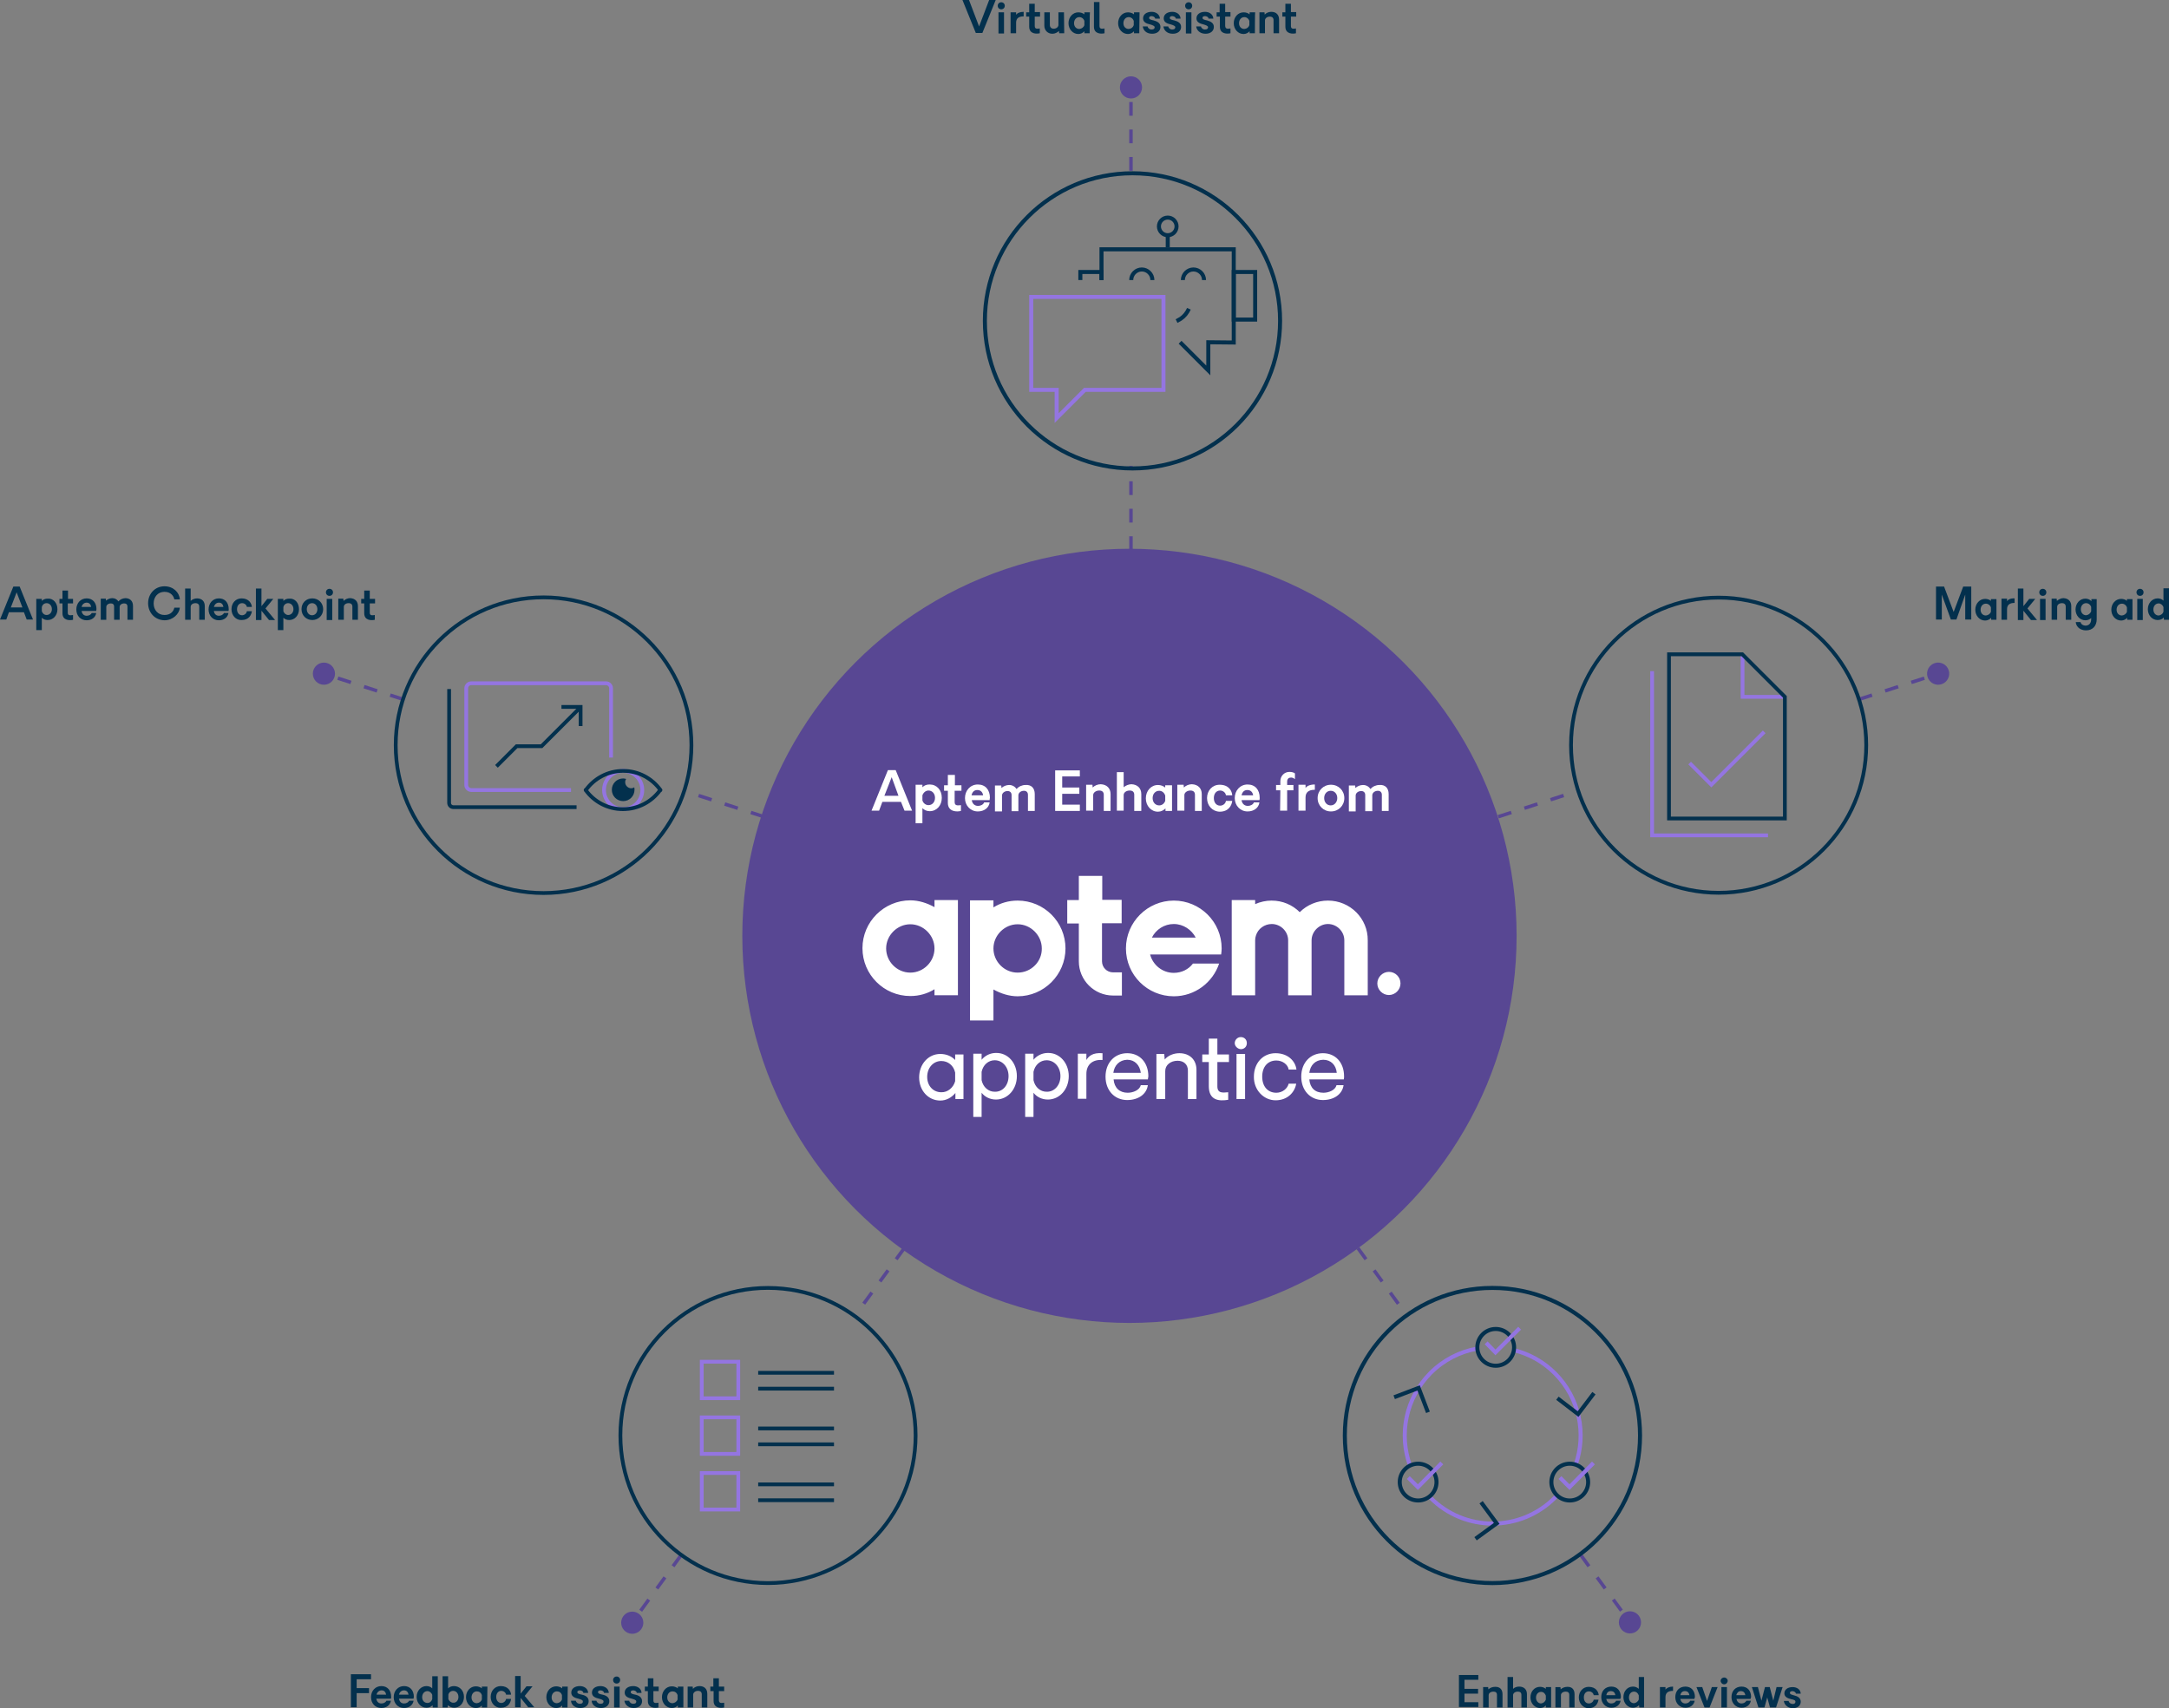 <?xml version="1.0" encoding="utf-8"?>
<!-- Generator: Adobe Illustrator 27.6.1, SVG Export Plug-In . SVG Version: 6.00 Build 0)  -->
<svg version="1.1" id="_6._UNIQUE_FEATURES_DIAGRAM"
	 xmlns="http://www.w3.org/2000/svg" xmlns:xlink="http://www.w3.org/1999/xlink" x="0px" y="0px" viewBox="0 0 861.1 678.2"
	 style="enable-background:new 0 0 861.1 678.2;" xml:space="preserve">
<rect x="0" y="0" width="861.1" height="678.2" fill="#808080" stroke="none"/>
<style type="text/css">
	.st0{fill:#03304D;}
	.st1{fill:#584793;}
	.st2{fill:#FFFFFF;}
	.st3{fill:none;stroke:#584793;stroke-width:1.38;stroke-miterlimit:10;stroke-dasharray:5.46,5.46;}
	.st4{fill:none;stroke:#03304D;stroke-width:1.6;stroke-miterlimit:10;}
	.st5{fill:none;stroke:#9475E1;stroke-width:1.6;stroke-miterlimit:10;}
	.st6{fill:none;stroke:#03304D;stroke-width:1.5;stroke-miterlimit:10;}
	.st7{fill:none;stroke:#9475E1;stroke-width:1.5;stroke-miterlimit:10;}
	.st8{fill:none;stroke:#9475E1;stroke-width:1.5;stroke-linecap:round;stroke-miterlimit:10;}
	.st9{fill:none;stroke:#03304D;stroke-width:1.5;stroke-linecap:round;stroke-miterlimit:10;}
</style>
<g>
	<path class="st0" d="M390,13.1h-2.6L382.1,0h2.6l4,10.5l4-10.5h2.6L390,13.1z"/>
	<path class="st0" d="M396.1,2.3c0-0.8,0.6-1.4,1.4-1.4s1.4,0.6,1.4,1.4s-0.6,1.4-1.4,1.4S396.1,3.1,396.1,2.3z M398.6,4.9v8.4h-2.2
		V4.9L398.6,4.9L398.6,4.9z"/>
	<path class="st0" d="M406.4,4.7l0,1.8c-2,0-3,0.8-3,2.5v4.2h-2.2V4.9h2.2v1C403.8,5.2,404.9,4.7,406.4,4.7L406.4,4.7L406.4,4.7z"/>
	<path class="st0" d="M412.8,11.3v1.9c-1.2,0.3-4.2,0.4-4.2-2.6V6.6h-1.2V4.9h1.2V1.5h2.2v3.3h2.1v1.8h-2.1v3.7
		C410.8,11.7,411.9,11.4,412.8,11.3z"/>
	<path class="st0" d="M422.5,13.2h-2l-0.1-0.9c-0.6,0.6-1.6,1.1-2.6,1.1c-1.9,0-3.2-1.4-3.2-3.2V4.9h2.2v5c0,0.9,0.6,1.5,1.5,1.5
		c1.1,0,1.9-0.7,1.9-1.5v-5h2.2L422.5,13.2L422.5,13.2z"/>
	<path class="st0" d="M432.6,13.2h-2.1v-0.8c-0.6,0.7-1.5,1.1-2.4,1.1c-2.2,0-3.9-1.9-3.9-4.3s1.7-4.3,3.9-4.3
		c0.9,0,1.8,0.3,2.4,0.8V4.9h2.2C432.6,4.9,432.6,13.2,432.6,13.2z M430.5,10V8.3c-0.3-0.9-1.1-1.5-2-1.5c-1.2,0-2.1,1-2.1,2.4
		s0.9,2.3,2.1,2.3C429.4,11.4,430.2,10.9,430.5,10z"/>
	<path class="st0" d="M438.5,11.3v1.9c-1.2,0.3-4.2,0.4-4.2-2.6V0.8h2.2v9.5C436.5,11.7,437.6,11.4,438.5,11.3z"/>
	<path class="st0" d="M452.3,13.2h-2.1v-0.8c-0.6,0.7-1.5,1.1-2.4,1.1c-2.2,0-3.9-1.9-3.9-4.3s1.7-4.3,3.9-4.3
		c0.9,0,1.8,0.3,2.4,0.8V4.9h2.2L452.3,13.2C452.3,13.2,452.3,13.2,452.3,13.2z M450.1,10V8.3c-0.3-0.9-1.1-1.5-2-1.5
		c-1.2,0-2.1,1-2.1,2.4s0.9,2.3,2.1,2.3C449.1,11.4,449.8,10.9,450.1,10z"/>
	<path class="st0" d="M453.7,10.5h1.9c0.1,0.7,0.9,1.3,1.7,1.2c0.8,0,1.1-0.4,1.1-0.9s-0.8-0.8-1.8-1.1c-1.3-0.3-2.8-0.8-2.8-2.4
		s1.4-2.6,3.4-2.6c1.6,0,3.2,0.9,3.3,2.7h-1.9c-0.1-0.7-0.7-0.9-1.3-1c-0.7,0-1.1,0.2-1.1,0.7c0,0.6,0.8,0.8,1.8,1
		c1.4,0.4,2.7,1,2.7,2.6s-1.3,2.7-3.3,2.7C454.9,13.4,453.8,11.8,453.7,10.5C453.7,10.5,453.7,10.5,453.7,10.5z"/>
	<path class="st0" d="M461.9,10.5h1.9c0.1,0.7,0.9,1.3,1.7,1.2c0.8,0,1.1-0.4,1.1-0.9s-0.8-0.8-1.8-1.1c-1.3-0.3-2.8-0.8-2.8-2.4
		s1.4-2.6,3.4-2.6c1.6,0,3.2,0.9,3.3,2.7h-1.9c-0.1-0.7-0.7-0.9-1.3-1c-0.7,0-1.1,0.2-1.1,0.7c0,0.6,0.8,0.8,1.8,1
		c1.4,0.4,2.7,1,2.7,2.6s-1.3,2.7-3.3,2.7C463.1,13.4,462,11.8,461.9,10.5C461.9,10.5,461.9,10.5,461.9,10.5z"/>
	<path class="st0" d="M470.5,2.3c0-0.8,0.6-1.4,1.4-1.4s1.4,0.6,1.4,1.4s-0.6,1.4-1.4,1.4S470.5,3.1,470.5,2.3z M473,4.9v8.4h-2.2
		V4.9L473,4.9L473,4.9z"/>
	<path class="st0" d="M474.9,10.5h1.9c0.1,0.7,0.9,1.3,1.7,1.2c0.8,0,1.1-0.4,1.1-0.9s-0.8-0.8-1.8-1.1c-1.3-0.3-2.8-0.8-2.8-2.4
		s1.4-2.6,3.4-2.6c1.6,0,3.2,0.9,3.3,2.7h-1.9c-0.1-0.7-0.7-0.9-1.3-1c-0.7,0-1.1,0.2-1.1,0.7c0,0.6,0.8,0.8,1.8,1
		c1.4,0.4,2.7,1,2.7,2.6s-1.3,2.7-3.3,2.7C476.2,13.4,475,11.8,474.9,10.5C474.9,10.5,474.9,10.5,474.9,10.5z"/>
	<path class="st0" d="M488.5,11.3v1.9c-1.2,0.3-4.2,0.4-4.2-2.6V6.6H483V4.9h1.2V1.5h2.2v3.3h2.1v1.8h-2.1v3.7
		C486.5,11.7,487.5,11.4,488.5,11.3z"/>
	<path class="st0" d="M498.2,13.2h-2.1v-0.8c-0.6,0.7-1.5,1.1-2.4,1.1c-2.2,0-3.9-1.9-3.9-4.3s1.7-4.3,3.9-4.3c1,0,1.8,0.3,2.4,0.8
		V4.9h2.2C498.2,4.9,498.2,13.2,498.2,13.2z M496,10V8.3c-0.3-0.9-1.1-1.5-2-1.5c-1.2,0-2.1,1-2.1,2.4s0.9,2.3,2.1,2.3
		C495,11.4,495.7,10.9,496,10z"/>
	<path class="st0" d="M507.8,7.8v5.4h-2.2V8c0-0.9-0.5-1.4-1.5-1.4c-1.1,0-1.9,0.7-1.9,1.5v5.1h-2.2V4.9h2l0.1,0.9
		c0.6-0.7,1.6-1.1,2.6-1.1C506.6,4.7,507.8,5.8,507.8,7.8C507.8,7.8,507.8,7.8,507.8,7.8z"/>
	<path class="st0" d="M514.5,11.3v1.9c-1.2,0.3-4.2,0.4-4.2-2.6V6.6h-1.2V4.9h1.2V1.5h2.2v3.3h2.1v1.8h-2.1v3.7
		C512.5,11.7,513.6,11.4,514.5,11.3z"/>
</g>
<circle class="st1" cx="448.4" cy="371.6" r="153.7"/>
<path class="st2" d="M404,357.6c-3.6,0-6.9,1-9.6,2.7v-2.8h-9.3v47.7h9.3v-12.3c2.9,1.6,6.2,2.7,9.6,2.7c10.4,0,19-8.5,19-19
	S414.5,357.6,404,357.6L404,357.6L404,357.6z M404,386.2c-5.3,0-9.6-4.4-9.6-9.6s4.4-9.6,9.6-9.6s9.6,4.4,9.6,9.6
	C413.7,381.8,409.4,386.2,404,386.2z M543,373.4v21.8h-9.3v-21.8c0-3.6-3-6.5-6.5-6.5s-6.5,3-6.5,6.5v21.8h-9.3v-21.8
	c0-3.6-3-6.5-6.5-6.5c-2.9,0-5.5,1.9-6.3,4.6c-0.2,0.6-0.3,1.2-0.3,1.9v21.8h-9.3v-37.8h9.3v1.6c2-0.9,4.3-1.4,6.5-1.4
	c4.4,0,8.3,1.7,11.2,4.6c2.9-2.9,6.9-4.6,11.2-4.6C536,357.6,543.1,364.7,543,373.4L543,373.4L543,373.4z M371,360.2
	c-2.9-1.6-6.2-2.7-9.6-2.7c-10.4,0-19,8.5-19,19s8.5,19,19,19c3.6,0,6.9-1,9.6-2.7v2.4h9.3v-37.8H371V360.2L371,360.2L371,360.2z
	 M361.4,386.2c-5.3,0-9.6-4.4-9.6-9.6s4.4-9.6,9.6-9.6s9.6,4.4,9.6,9.6S366.7,386.2,361.4,386.2z M437.5,357.3h7.8v9.3h-7.8v15.1
	c0,2.4,1.9,4.4,4.4,4.4h3.5v9.2h-3.5c-7.5,0-13.6-6.1-13.6-13.6v-15h-4.6v-9.3h4.6v-9.6h9.3V357.3L437.5,357.3L437.5,357.3z
	 M466,357.6c-10.4,0-19,8.5-19,19s8.5,19,19,19c8.4,0,15.5-5.5,18-13h-10.4c-1.7,2.3-4.5,3.7-7.6,3.7c-4.5,0-8.3-3.1-9.4-7.3h28.2
	c0.1-0.8,0.2-1.6,0.2-2.4C485,366,476.4,357.6,466,357.6L466,357.6z M457.3,372.3c1.6-3.2,4.9-5.4,8.7-5.4s7.1,2.3,8.7,5.4H457.3
	L457.3,372.3z M556,390.5c0,2.5-2.1,4.6-4.6,4.6s-4.6-2.1-4.6-4.6s2.1-4.6,4.6-4.6S556,387.9,556,390.5z M382.5,436.4h-3.2v-2.4
	c-1.5,1.8-3.6,3-6,3c-4.8,0-8.4-4-8.4-9.2s3.6-9.3,8.4-9.3c2.4,0,4.5,0.9,5.9,2.4v-2.2h3.3L382.5,436.4L382.5,436.4L382.5,436.4z
	 M379.2,429.3v-3.4c-0.6-2.8-2.8-4.6-5.5-4.6c-3.2,0-5.6,2.7-5.6,6.3s2.4,6.1,5.6,6.1C376.2,433.8,378.5,431.9,379.2,429.3z
	 M403.7,427.3c0,5.2-3.6,9.3-8.3,9.3c-2.3,0-4.4-1-5.7-2.7v9.6h-3.3v-25.1h3.3v2.4c1.4-1.7,3.5-2.7,5.7-2.7
	C400.2,418,403.7,422.1,403.7,427.3L403.7,427.3L403.7,427.3z M400.4,427.3c0-3.6-2.4-6.3-5.5-6.3c-2.5,0-4.6,1.8-5.2,4.6v3.3
	c0.6,2.8,2.7,4.6,5.2,4.6C398.1,433.6,400.4,430.9,400.4,427.3L400.4,427.3L400.4,427.3z M424.3,427.3c0,5.2-3.6,9.3-8.3,9.3
	c-2.3,0-4.4-1-5.7-2.7v9.6H407v-25.1h3.3v2.4c1.4-1.7,3.5-2.7,5.7-2.7C420.7,418,424.3,422.1,424.3,427.3L424.3,427.3L424.3,427.3z
	 M421,427.3c0-3.6-2.4-6.3-5.5-6.3c-2.5,0-4.6,1.8-5.2,4.6v3.3c0.6,2.8,2.7,4.6,5.2,4.6C418.6,433.6,421,430.9,421,427.3L421,427.3
	L421,427.3z M437.7,418.2v2.7c-3.9-0.3-6.4,1.8-6.4,5.5v9.9h-3.4v-17.9h3.4v2.5C432.2,419.4,433.7,417.9,437.7,418.2z M455.7,428.6
	h-13.6c0.3,3.4,2.4,5.3,5.6,5.3c2.1,0,4.7-1,5.2-3h2.8c-0.5,3.6-3.8,5.9-8.2,5.9c-5,0-8.6-3.8-8.6-9.3s3.6-9.3,8.6-9.3
	s8.4,3.7,8.4,9.2C455.8,427.8,455.8,428.2,455.7,428.6L455.7,428.6L455.7,428.6z M442,426h10.9c-0.4-3.1-2.4-5.2-5.4-5.2
	C444.4,420.9,442.4,423,442,426L442,426L442,426z M475,424.8v11.6h-3.4v-11.3c0-2.4-1.6-3.9-4.1-3.9c-2.8,0-4.9,1.7-4.9,4.1v11.1
	h-3.5v-17.9h3.1l0.2,2.2c1.3-1.6,3.6-2.5,5.8-2.5C472.3,418.2,475,420.8,475,424.8z M487.6,433.7v3c-3.6,0.6-7.7,0.3-7.7-5.4v-9.6
	h-2.6v-3h2.6v-6.3h3.4v6.3h4.6v3h-4.6v9.4C483.2,434.2,485.3,433.9,487.6,433.7L487.6,433.7L487.6,433.7z M490.2,414.2
	c0-1.2,1-2.4,2.4-2.4s2.4,1,2.4,2.4s-1,2.4-2.4,2.4C491.3,416.5,490.2,415.4,490.2,414.2z M494.3,418.5v17.9h-3.4v-17.9H494.3z
	 M497.8,427.5c0-5.4,3.6-9.3,8.6-9.3s7.9,3.2,8.3,6.5h-3.1c-0.3-2-2.4-3.6-4.9-3.6c-3.4,0-5.6,2.5-5.6,6.4s2.2,6.4,5.6,6.4
	c2.4,0,4.4-1.6,4.9-3.6h3c-0.6,3.5-3.5,6.6-8.2,6.6S497.7,432.8,497.8,427.5L497.8,427.5L497.8,427.5z M533.5,428.6h-13.7
	c0.3,3.4,2.3,5.3,5.6,5.3c2.1,0,4.7-1,5.2-3h2.8c-0.5,3.6-3.8,5.9-8.2,5.9c-5,0-8.6-3.8-8.6-9.3s3.6-9.3,8.6-9.3s8.4,3.7,8.4,9.2
	C533.6,427.8,533.6,428.2,533.5,428.6L533.5,428.6L533.5,428.6z M519.8,426h10.9c-0.3-3.1-2.3-5.2-5.4-5.2
	C522.1,420.9,520.2,423,519.8,426z"/>
<line class="st3" x1="449" y1="67.8" x2="449" y2="34.7"/>
<line class="st3" x1="449" y1="218.4" x2="449" y2="185"/>
<circle class="st1" cx="449" cy="34.7" r="4.4"/>
<line class="st3" x1="160.1" y1="277.7" x2="128.6" y2="267.5"/>
<line class="st3" x1="303.3" y1="324.3" x2="271.5" y2="314"/>
<circle class="st1" cx="128.6" cy="267.5" r="4.4"/>
<line class="st3" x1="738" y1="277.7" x2="769.5" y2="267.5"/>
<line class="st3" x1="594.8" y1="324.3" x2="626.5" y2="314"/>
<ellipse transform="matrix(0.951 -0.309 0.309 0.951 -45.003 250.875)" class="st1" cx="769.5" cy="267.5" rx="4.4" ry="4.4"/>
<line class="st3" x1="270.4" y1="617.5" x2="251" y2="644.2"/>
<line class="st3" x1="359" y1="495.6" x2="339.3" y2="522.6"/>
<ellipse transform="matrix(0.588 -0.809 0.809 0.588 -417.739 468.605)" class="st1" cx="251" cy="644.2" rx="4.4" ry="4.4"/>
<line class="st3" x1="627.6" y1="617.5" x2="647.1" y2="644.2"/>
<line class="st3" x1="539.1" y1="495.6" x2="558.7" y2="522.6"/>
<circle class="st1" cx="647.1" cy="644.2" r="4.4"/>
<g>
	<path class="st0" d="M141.6,670.3h4.9v2h-4.9v5.6h-2.3v-13.1h8v2h-5.7L141.6,670.3L141.6,670.3L141.6,670.3z"/>
	<path class="st0" d="M155.2,674.5h-5.8c0.2,1.2,0.9,1.9,2,1.9c0.9,0,1.7-0.4,2-1.1h1.8c-0.3,1.8-1.8,2.9-3.8,2.9
		c-2.4,0-4.1-1.8-4.1-4.3s1.7-4.4,4.1-4.4s3.9,1.7,3.9,4.3C155.3,674,155.3,674.3,155.2,674.5L155.2,674.5L155.2,674.5z
		 M149.5,672.9h3.8c-0.2-1.1-0.8-1.7-1.8-1.7S149.7,671.9,149.5,672.9z"/>
	<path class="st0" d="M164.2,674.5h-5.8c0.2,1.2,0.9,1.9,2,1.9c0.9,0,1.7-0.4,2-1.1h1.8c-0.3,1.8-1.8,2.9-3.8,2.9
		c-2.4,0-4.1-1.8-4.1-4.3s1.7-4.4,4.1-4.4s3.9,1.7,3.9,4.3C164.2,674,164.2,674.3,164.2,674.5L164.2,674.5L164.2,674.5z
		 M158.4,672.9h3.8c-0.2-1.1-0.8-1.7-1.8-1.7S158.6,671.9,158.4,672.9z"/>
	<path class="st0" d="M173.8,678l-2,0l-0.1-0.9c-0.6,0.7-1.5,1-2.4,1c-2.2,0-3.9-1.9-3.9-4.3s1.7-4.3,3.9-4.3c0.9,0,1.7,0.3,2.3,0.9
		v-4.8h2.2L173.8,678L173.8,678L173.8,678z M171.6,674.7V673c-0.3-0.9-1.1-1.5-1.9-1.5c-1.2,0-2.1,1-2.1,2.4s0.9,2.3,2.1,2.3
		C170.6,676.2,171.3,675.6,171.6,674.7L171.6,674.7L171.6,674.7z"/>
	<path class="st0" d="M184.2,673.8c0,2.5-1.7,4.3-3.9,4.3c-1,0-1.8-0.4-2.5-1l-0.1,0.9l-2,0v-12.4h2.2v4.8c0.6-0.6,1.4-0.9,2.3-0.9
		C182.5,669.5,184.2,671.3,184.2,673.8z M182,673.8c0-1.4-0.9-2.4-2.1-2.4c-0.9,0-1.7,0.6-1.9,1.5v1.7c0.3,0.9,1.1,1.5,1.9,1.5
		C181.1,676.2,182,675.2,182,673.8L182,673.8L182,673.8z"/>
	<path class="st0" d="M193.4,678h-2.1v-0.8c-0.6,0.7-1.5,1-2.4,1c-2.2,0-3.9-1.9-3.9-4.3s1.7-4.3,3.9-4.3c0.9,0,1.8,0.3,2.4,0.8
		v-0.7h2.2L193.4,678L193.4,678L193.4,678z M191.3,674.8v-1.7c-0.3-1-1.1-1.5-2-1.5c-1.2,0-2.1,1-2.1,2.4s0.9,2.3,2.1,2.3
		C190.2,676.2,191,675.7,191.3,674.8z"/>
	<path class="st0" d="M194.8,673.8c0-2.5,1.7-4.3,4-4.3c3,0,4,2.1,4.1,3.4h-2c-0.1-0.8-0.9-1.5-1.9-1.5c-1.2,0-2,1-2,2.4
		s0.8,2.4,2,2.4c0.9,0,1.8-0.7,1.9-1.6h2c-0.2,1.5-1.1,3.5-4.1,3.5C196.6,678.2,194.8,676.3,194.8,673.8L194.8,673.8L194.8,673.8z"
		/>
	<path class="st0" d="M204.5,665.5h2.2v7l2.3-2.9h2.4l-3.1,3.8l3.8,4.5h-2.4l-3-3.7v3.7h-2.2L204.5,665.5L204.5,665.5L204.5,665.5z"
		/>
	<path class="st0" d="M225.3,678h-2.1v-0.8c-0.6,0.7-1.5,1-2.4,1c-2.2,0-3.9-1.9-3.9-4.3s1.7-4.3,3.9-4.3c0.9,0,1.8,0.3,2.4,0.8
		v-0.7h2.2L225.3,678L225.3,678L225.3,678z M223.1,674.8v-1.7c-0.3-1-1.1-1.5-2-1.5c-1.2,0-2.1,1-2.1,2.4s0.9,2.3,2.1,2.3
		C222,676.2,222.8,675.7,223.1,674.8z"/>
	<path class="st0" d="M226.7,675.3h1.9c0.1,0.7,0.9,1.3,1.7,1.2c0.8,0,1.1-0.3,1.1-0.9s-0.8-0.8-1.8-1.1c-1.3-0.3-2.8-0.8-2.8-2.4
		s1.4-2.6,3.4-2.6c1.6,0,3.2,0.9,3.3,2.7h-1.9c-0.1-0.7-0.7-0.9-1.3-1c-0.7,0-1.1,0.2-1.1,0.7c0,0.6,0.8,0.8,1.8,1
		c1.4,0.3,2.7,1,2.7,2.6s-1.3,2.7-3.3,2.7C227.9,678.2,226.7,676.6,226.7,675.3L226.7,675.3L226.7,675.3z"/>
	<path class="st0" d="M234.9,675.3h1.9c0.1,0.7,0.9,1.3,1.7,1.2c0.8,0,1.1-0.3,1.1-0.9s-0.8-0.8-1.8-1.1c-1.3-0.3-2.8-0.8-2.8-2.4
		s1.4-2.6,3.4-2.6c1.6,0,3.2,0.9,3.3,2.7h-1.9c-0.1-0.7-0.7-0.9-1.3-1c-0.7,0-1.1,0.2-1.1,0.7c0,0.6,0.8,0.8,1.8,1
		c1.4,0.3,2.7,1,2.7,2.6s-1.3,2.7-3.3,2.7C236.1,678.2,234.9,676.6,234.9,675.3L234.9,675.3L234.9,675.3z"/>
	<path class="st0" d="M243.4,667.1c0-0.8,0.6-1.4,1.4-1.4s1.4,0.6,1.4,1.4s-0.6,1.4-1.4,1.4S243.4,667.9,243.4,667.1z M246,669.7
		v8.3h-2.2v-8.3H246z"/>
	<path class="st0" d="M247.9,675.3h1.9c0.1,0.7,0.9,1.3,1.7,1.2c0.8,0,1.1-0.3,1.1-0.9s-0.8-0.8-1.8-1.1c-1.3-0.3-2.8-0.8-2.8-2.4
		s1.4-2.6,3.4-2.6c1.6,0,3.2,0.9,3.3,2.7h-1.9c-0.1-0.7-0.7-0.9-1.3-1c-0.7,0-1.1,0.2-1.1,0.7c0,0.6,0.8,0.8,1.8,1
		c1.4,0.3,2.7,1,2.7,2.6s-1.3,2.7-3.3,2.7C249.2,678.2,248,676.6,247.9,675.3L247.9,675.3L247.9,675.3z"/>
	<path class="st0" d="M261.4,676.1v1.9c-1.2,0.3-4.2,0.4-4.2-2.6v-3.9H256v-1.8h1.2v-3.3h2.2v3.3h2.1v1.8h-2.1v3.7
		C259.4,676.5,260.5,676.2,261.4,676.1L261.4,676.1L261.4,676.1z"/>
	<path class="st0" d="M271.2,678h-2.1v-0.8c-0.6,0.7-1.5,1-2.4,1c-2.2,0-3.9-1.9-3.9-4.3s1.7-4.3,3.9-4.3c0.9,0,1.8,0.3,2.4,0.8
		v-0.7h2.2V678L271.2,678L271.2,678z M269,674.8v-1.7c-0.3-1-1.1-1.5-2-1.5c-1.2,0-2.1,1-2.1,2.4s0.9,2.3,2.1,2.3
		C267.9,676.2,268.7,675.7,269,674.8z"/>
	<path class="st0" d="M280.8,672.6v5.4h-2.2v-5.2c0-0.9-0.5-1.4-1.5-1.4c-1.1,0-1.9,0.7-1.9,1.5v5.1h-2.2v-8.3h2l0.1,0.9
		c0.6-0.7,1.6-1.1,2.6-1.1C279.6,669.5,280.8,670.6,280.8,672.6L280.8,672.6L280.8,672.6z"/>
	<path class="st0" d="M287.5,676.1v1.9c-1.2,0.3-4.2,0.4-4.2-2.6v-3.9H282v-1.8h1.2v-3.3h2.2v3.3h2.1v1.8h-2.1v3.7
		C285.5,676.5,286.6,676.2,287.5,676.1L287.5,676.1L287.5,676.1z"/>
</g>
<g>
	<path class="st0" d="M3.5,243.2L2.5,246H0l5.3-13.1h2.5l5.3,13.1h-2.5l-1.1-2.9H3.5z M6.6,235.2l-2.3,6h4.6L6.6,235.2z"/>
	<path class="st0" d="M22.8,241.9c0,2.5-1.7,4.3-3.9,4.3c-0.9,0-1.7-0.3-2.3-0.9v4.9l-2.2,0v-12.4h2.2v0.8c0.6-0.6,1.4-0.9,2.3-0.9
		C21.1,237.5,22.8,239.4,22.8,241.9L22.8,241.9L22.8,241.9z M20.6,241.9c0-1.4-0.9-2.4-2.1-2.4c-0.9,0-1.7,0.6-1.9,1.6v1.6
		c0.3,0.9,1,1.5,1.9,1.5C19.7,244.2,20.6,243.2,20.6,241.9L20.6,241.9L20.6,241.9z"/>
	<path class="st0" d="M29,244.2v1.9c-1.2,0.3-4.2,0.4-4.2-2.6v-3.9h-1.2v-1.8h1.2v-3.3h2.2v3.3H29v1.8h-2.1v3.7
		C26.9,244.6,28,244.3,29,244.2L29,244.2L29,244.2z"/>
	<path class="st0" d="M38.2,242.6h-5.8c0.2,1.2,0.9,1.9,2,1.9c0.9,0,1.7-0.4,2-1.1h1.8c-0.3,1.8-1.8,2.9-3.8,2.9
		c-2.4,0-4.1-1.8-4.1-4.3s1.7-4.4,4.1-4.4s3.9,1.7,3.9,4.3C38.2,242.2,38.2,242.4,38.2,242.6L38.2,242.6L38.2,242.6z M32.4,241h3.8
		c-0.2-1.1-0.8-1.7-1.8-1.7S32.6,240,32.4,241z"/>
	<path class="st0" d="M52.8,240.6v5.5h-2.2v-5.2c0-0.9-0.5-1.3-1.3-1.3c-1,0-1.8,0.6-1.8,1.4v5.1h-2.2v-5.2c0-0.9-0.5-1.3-1.3-1.3
		c-1,0-1.8,0.6-1.8,1.4v5.1h-2.2v-8.4h2l0.1,0.8c0.6-0.6,1.6-1,2.5-1c1,0,1.9,0.5,2.4,1.3c0.7-0.8,1.8-1.3,2.9-1.3
		C51.7,237.6,52.8,238.7,52.8,240.6L52.8,240.6L52.8,240.6z"/>
	<path class="st0" d="M58.8,239.5c0-3.7,2.7-6.7,6.5-6.7c3.5,0,5.9,2.4,6.1,5.2h-2.2c-0.2-1.2-1.3-3-3.9-3s-4.3,2-4.3,4.6
		s1.7,4.6,4.3,4.6c2.6,0,3.7-1.7,3.9-2.9h2.2c-0.2,2.4-2.7,5-6.1,5C61.4,246.2,58.8,243.2,58.8,239.5z"/>
	<path class="st0" d="M81.3,240.7v5.4h-2.2v-5.2c0-0.9-0.5-1.4-1.5-1.4c-1.1,0-1.9,0.6-1.9,1.5v5.1h-2.2v-12.4h2.2v4.9
		c0.6-0.6,1.6-1,2.5-1C80.1,237.6,81.3,238.7,81.3,240.7L81.3,240.7L81.3,240.7z"/>
	<path class="st0" d="M90.7,242.6h-5.8c0.2,1.2,0.9,1.9,2,1.9c0.9,0,1.7-0.4,2-1.1h1.8c-0.3,1.8-1.8,2.9-3.8,2.9
		c-2.4,0-4.1-1.8-4.1-4.3s1.7-4.4,4.1-4.4s3.9,1.7,3.9,4.3C90.8,242.2,90.8,242.4,90.7,242.6L90.7,242.6L90.7,242.6z M84.9,241h3.8
		c-0.2-1.1-0.8-1.7-1.8-1.7S85.2,240,84.9,241z"/>
	<path class="st0" d="M91.9,241.9c0-2.5,1.7-4.3,4-4.3c3,0,4,2.1,4.1,3.4h-2c-0.1-0.8-0.9-1.5-1.9-1.5c-1.2,0-2,1-2,2.4
		s0.8,2.4,2,2.4c0.9,0,1.8-0.7,1.9-1.6h2c-0.2,1.4-1.1,3.5-4.1,3.5C93.7,246.3,91.9,244.4,91.9,241.9z"/>
	<path class="st0" d="M101.6,233.7h2.2v7l2.3-2.9h2.4l-3.1,3.8l3.8,4.6h-2.4l-3-3.7v3.7h-2.2L101.6,233.7L101.6,233.7z"/>
	<path class="st0" d="M118.7,241.9c0,2.5-1.7,4.3-3.9,4.3c-0.9,0-1.7-0.3-2.3-0.9v4.9l-2.2,0v-12.4h2.2v0.8c0.6-0.6,1.4-0.9,2.3-0.9
		C117.1,237.5,118.7,239.4,118.7,241.9L118.7,241.9L118.7,241.9z M116.5,241.9c0-1.4-0.9-2.4-2.1-2.4c-0.9,0-1.7,0.6-1.9,1.6v1.6
		c0.3,0.9,1.1,1.5,1.9,1.5C115.6,244.2,116.5,243.2,116.5,241.9L116.5,241.9L116.5,241.9z"/>
	<path class="st0" d="M119.7,241.9c0-2.5,1.8-4.3,4.3-4.3s4.3,1.9,4.3,4.3s-1.9,4.3-4.3,4.3S119.7,244.4,119.7,241.9z M126,241.9
		c0-1.4-0.9-2.4-2.1-2.4s-2.1,1-2.1,2.4s0.9,2.4,2.1,2.4S126,243.3,126,241.9z"/>
	<path class="st0" d="M129.4,235.2c0-0.8,0.6-1.4,1.4-1.4s1.4,0.6,1.4,1.4s-0.6,1.4-1.4,1.4S129.4,236,129.4,235.2z M131.9,237.8
		v8.4h-2.2v-8.4H131.9z"/>
	<path class="st0" d="M142.1,240.7v5.4h-2.2v-5.2c0-0.9-0.5-1.4-1.5-1.4c-1.1,0-1.9,0.6-1.9,1.5v5.1h-2.2v-8.4h2l0.1,0.9
		c0.6-0.6,1.6-1.1,2.6-1.1C140.9,237.6,142.1,238.7,142.1,240.7L142.1,240.7L142.1,240.7z"/>
	<path class="st0" d="M148.8,244.2v1.9c-1.2,0.3-4.2,0.4-4.2-2.6v-3.9h-1.2v-1.8h1.2v-3.3h2.2v3.3h2.1v1.8h-2.1v3.7
		C146.8,244.6,147.9,244.3,148.8,244.2L148.8,244.2L148.8,244.2z"/>
</g>
<g>
	<path class="st0" d="M782.5,246h-2.3v-9.9l-3.5,9.9h-2.2l-3.6-9.9v9.9h-2.3v-13.1h3.2l3.8,10.1l3.8-10.1h3.2V246z"/>
	<path class="st0" d="M792.6,246.1h-2.1v-0.8c-0.6,0.7-1.5,1.1-2.4,1.1c-2.2,0-3.9-1.9-3.9-4.3s1.7-4.3,3.9-4.3
		c0.9,0,1.8,0.3,2.3,0.8v-0.7h2.2L792.6,246.1L792.6,246.1L792.6,246.1z M790.4,242.9v-1.7c-0.3-0.9-1.1-1.5-2-1.5
		c-1.2,0-2.1,1-2.1,2.4s0.9,2.3,2.1,2.3C789.3,244.3,790.1,243.8,790.4,242.9L790.4,242.9L790.4,242.9z"/>
	<path class="st0" d="M799.8,237.6l0,1.8c-2,0-3,0.8-3,2.5v4.2h-2.2v-8.4h2.2v1C797.2,238.1,798.2,237.5,799.8,237.6L799.8,237.6
		L799.8,237.6z"/>
	<path class="st0" d="M801.1,233.7h2.2v7l2.3-2.9h2.4l-3.1,3.8l3.8,4.6h-2.4l-3-3.7v3.7h-2.2L801.1,233.7L801.1,233.7z"/>
	<path class="st0" d="M809.6,235.2c0-0.8,0.6-1.4,1.4-1.4s1.4,0.6,1.4,1.4s-0.6,1.4-1.4,1.4S809.6,236,809.6,235.2z M812.1,237.8
		v8.4h-2.2v-8.4H812.1z"/>
	<path class="st0" d="M822.3,240.7v5.4h-2.2v-5.2c0-0.9-0.5-1.4-1.5-1.4c-1.1,0-1.9,0.6-1.9,1.5v5.1h-2.2v-8.4h2l0.1,0.9
		c0.7-0.6,1.6-1.1,2.6-1.1C821.1,237.6,822.3,238.7,822.3,240.7L822.3,240.7L822.3,240.7z"/>
	<path class="st0" d="M832.4,245.9c0,2.7-1.7,4.4-4.2,4.4c-3.1,0-4.1-2.2-4.1-3.3h1.9c0.1,0.8,1,1.5,2.2,1.4c1.2-0.1,2-1,2-2.5v-0.5
		c-0.6,0.6-1.4,0.9-2.3,0.9c-2.2,0-3.9-1.9-3.9-4.3c0-2.4,1.7-4.3,3.9-4.3c1,0,1.8,0.4,2.4,1l0-0.8h2.1V245.9z M830.2,242.7V241
		c-0.3-0.9-1.1-1.5-2-1.5c-1.2,0-2.1,1-2.1,2.4s0.9,2.4,2.1,2.4C829.1,244.2,829.9,243.6,830.2,242.7L830.2,242.7L830.2,242.7z"/>
	<path class="st0" d="M846.6,246.1h-2.1v-0.8c-0.6,0.7-1.5,1.1-2.4,1.1c-2.2,0-3.9-1.9-3.9-4.3s1.7-4.3,3.9-4.3
		c0.9,0,1.8,0.3,2.3,0.8v-0.7h2.2L846.6,246.1L846.6,246.1L846.6,246.1z M844.4,242.9v-1.7c-0.3-0.9-1.1-1.5-2-1.5
		c-1.2,0-2.1,1-2.1,2.4s0.9,2.3,2.1,2.3C843.3,244.3,844.1,243.8,844.4,242.9L844.4,242.9L844.4,242.9z"/>
	<path class="st0" d="M848.2,235.2c0-0.8,0.6-1.4,1.4-1.4s1.4,0.6,1.4,1.4s-0.6,1.4-1.4,1.4S848.2,236,848.2,235.2z M850.7,237.8
		v8.4h-2.2v-8.4H850.7z"/>
	<path class="st0" d="M861.1,246.1l-2,0l-0.1-0.9c-0.6,0.7-1.5,1-2.4,1c-2.2,0-3.9-1.9-3.9-4.3s1.7-4.3,3.9-4.3
		c0.9,0,1.7,0.3,2.3,0.9v-4.9h2.2L861.1,246.1L861.1,246.1L861.1,246.1z M858.9,242.8v-1.7c-0.3-0.9-1.1-1.5-1.9-1.5
		c-1.2,0-2.1,1-2.1,2.4s0.9,2.4,2.1,2.4C857.9,244.3,858.7,243.7,858.9,242.8L858.9,242.8L858.9,242.8z"/>
</g>
<circle class="st4" cx="449.6" cy="127.4" r="58.6"/>
<polyline class="st4" points="437.3,111.2 437.3,99 489.8,99 489.8,136 479.7,135.9 479.7,147.1 468.5,135.9 "/>
<polygon class="st5" points="430.7,154.8 419.5,166 419.5,154.8 409.4,154.8 409.4,117.9 461.9,117.9 461.9,154.8 "/>
<path class="st4" d="M469.6,111.2c0-2.3,1.9-4.2,4.2-4.2s4.2,1.9,4.2,4.2"/>
<path class="st4" d="M449.1,111.2c0-2.3,1.9-4.2,4.2-4.2s4.2,1.9,4.2,4.2"/>
<path class="st4" d="M472,122.6c-0.7,1.6-1.8,3-3.3,4c-0.5,0.3-1,0.6-1.6,0.9"/>
<rect x="489.8" y="108" class="st4" width="8.5" height="18.9"/>
<polyline class="st4" points="428.9,111.2 428.9,108 437.3,108 437.3,111.2 "/>
<line class="st4" x1="463.6" y1="93.5" x2="463.6" y2="98.2"/>
<circle class="st4" cx="463.6" cy="89.9" r="3.5"/>
<circle class="st6" cx="215.8" cy="295.9" r="58.7"/>
<path class="st6" d="M178.3,273.6v45.2c0,1,0.8,1.7,1.7,1.7h48.9"/>
<path class="st7" d="M226.7,313.7h-39.6c-1.1,0-2-0.9-2-2v-38.4c0-1.1,0.9-2,2-2h53.5c1.1,0,2,0.9,2,2v27.5"/>
<polyline class="st6" points="197.1,304.3 205.1,296.3 215,296.3 230.6,280.7 "/>
<polyline class="st6" points="222.9,280.7 230.5,280.7 230.5,288.3 "/>
<circle class="st8" cx="247.4" cy="313.7" r="7.6"/>
<path class="st9" d="M262.2,313.7c-3.3-4.6-8.7-7.6-14.8-7.6s-11.5,3-14.8,7.6"/>
<path class="st9" d="M232.5,313.7c3.3,4.6,8.7,7.6,14.8,7.6s11.5-3,14.8-7.6"/>
<path class="st0" d="M250.6,313c-1.3,0-2.4-1.1-2.4-2.4c0-0.5,0.1-0.9,0.4-1.3c-0.4-0.1-0.8-0.2-1.2-0.2c-2.5,0-4.5,2-4.5,4.5
	s2,4.5,4.5,4.5s4.5-2,4.5-4.5c0-0.3,0-0.6-0.1-1C251.4,312.9,251,313,250.6,313L250.6,313L250.6,313z"/>
<circle class="st6" cx="304.9" cy="570" r="58.6"/>
<line class="st6" x1="301" y1="545.1" x2="331.1" y2="545.1"/>
<line class="st6" x1="301" y1="551.4" x2="331.1" y2="551.4"/>
<rect x="278.6" y="540.7" class="st7" width="14.5" height="14.5"/>
<line class="st6" x1="301" y1="589.4" x2="331.1" y2="589.4"/>
<line class="st6" x1="301" y1="595.7" x2="331.1" y2="595.7"/>
<rect x="278.6" y="584.9" class="st7" width="14.5" height="14.5"/>
<line class="st6" x1="301" y1="567.2" x2="331.1" y2="567.2"/>
<line class="st6" x1="301" y1="573.5" x2="331.1" y2="573.5"/>
<rect x="278.6" y="562.8" class="st7" width="14.5" height="14.5"/>
<circle class="st4" cx="592.5" cy="570" r="58.6"/>
<path class="st5" d="M559.8,582c-4.5-12.4-1.8-26.8,8.1-36.8c5.2-5.2,11.7-8.5,18.5-9.7"/>
<path class="st5" d="M618.2,593.8c-0.3,0.3-0.6,0.6-0.9,0.9c-13.7,13.7-35.8,13.7-49.4,0l-0.4-0.4"/>
<path class="st5" d="M601,536.1c6,1.5,11.6,4.5,16.3,9.2c9.8,9.8,12.6,24.1,8.2,36.4"/>
<polyline class="st4" points="553.5,554.8 563.2,551.1 566.9,560.8 "/>
<polyline class="st4" points="588,596.5 594.2,604.9 585.8,611 "/>
<polyline class="st4" points="632.8,553.2 626.5,561.5 618.3,555.2 "/>
<circle class="st4" cx="563" cy="588.5" r="7.3"/>
<polyline class="st5" points="559.1,586.7 562.9,590.5 572.4,580.9 "/>
<circle class="st4" cx="593.8" cy="535" r="7.3"/>
<polyline class="st5" points="590,533.2 593.7,537 603.3,527.4 "/>
<circle class="st4" cx="623.2" cy="588.5" r="7.3"/>
<polyline class="st5" points="619.3,586.7 623.1,590.5 632.6,580.9 "/>
<circle class="st6" cx="682.3" cy="295.9" r="58.6"/>
<polyline class="st7" points="708.6,276.7 691.8,276.7 691.8,259.8 "/>
<polygon class="st6" points="708.6,325 708.6,276.7 691.7,259.8 662.6,259.8 662.6,325 "/>
<polyline class="st7" points="655.9,266.5 655.9,331.7 701.9,331.7 "/>
<polyline class="st7" points="670.8,303 679.4,311.6 700.4,290.6 "/>
<path class="st2" d="M350.3,318.4l-1.3,3.5h-3l6.5-16.1h3.1l6.5,16.1h-3l-1.4-3.5H350.3z M354,308.6l-2.9,7.4h5.6L354,308.6
	L354,308.6L354,308.6z"/>
<path class="st2" d="M373.9,316.8c0,3-2,5.3-4.8,5.3c-1.1,0-2.1-0.4-2.9-1.2v6l-2.7,0v-15.3h2.7v1c0.8-0.8,1.7-1.1,2.9-1.1
	C371.9,311.5,373.9,313.7,373.9,316.8L373.9,316.8L373.9,316.8z M371.2,316.8c0-1.7-1.1-2.9-2.6-2.9c-1.1,0-2,0.8-2.4,1.9v2
	c0.3,1.1,1.3,1.9,2.4,1.9C370.1,319.7,371.2,318.5,371.2,316.8z"/>
<path class="st2" d="M381.5,319.7v2.3c-1.4,0.4-5.2,0.5-5.2-3.2v-4.8h-1.5v-2.2h1.5v-4.1h2.8v4.1h2.6v2.2H379v4.5
	C379,320.1,380.4,319.8,381.5,319.7L381.5,319.7L381.5,319.7z"/>
<path class="st2" d="M392.9,317.7h-7.1c0.2,1.4,1.1,2.3,2.5,2.3c1,0,2.1-0.5,2.4-1.4h2.2c-0.3,2.2-2.2,3.6-4.7,3.6
	c-2.9,0-5.1-2.3-5.1-5.3s2.1-5.4,5.1-5.4s4.8,2.1,4.8,5.3C392.9,317.1,392.9,317.4,392.9,317.7z M385.7,315.8h4.6
	c-0.2-1.3-1-2.1-2.3-2.1S386,314.5,385.7,315.8z"/>
<path class="st2" d="M410.8,315.3v6.7h-2.7v-6.4c0-1-0.6-1.6-1.6-1.6c-1.2,0-2.2,0.8-2.2,1.8v6.3h-2.7v-6.4c0-1-0.6-1.6-1.6-1.6
	c-1.2,0-2.2,0.8-2.2,1.8v6.3H395v-10.3h2.5l0.1,1c0.7-0.7,1.9-1.2,3-1.2c1.3,0,2.3,0.6,3,1.6c0.8-1,2.2-1.6,3.5-1.6
	C409.4,311.5,410.8,312.9,410.8,315.3L410.8,315.3L410.8,315.3z"/>
<path class="st2" d="M421.7,312.7h6.8v2.5h-6.8v4.3h7v2.5h-9.8v-16.1h9.8v2.4h-7V312.7z"/>
<path class="st2" d="M440.9,315.3v6.7h-2.7v-6.4c0-1.1-0.6-1.7-1.8-1.7c-1.3,0-2.4,0.8-2.4,1.8v6.2h-2.8v-10.3h2.5l0.1,1.1
	c0.8-0.8,2-1.3,3.2-1.3C439.4,311.5,440.9,313,440.9,315.3L440.9,315.3L440.9,315.3z"/>
<path class="st2" d="M453.1,315.3v6.7h-2.8v-6.4c0-1.1-0.6-1.7-1.8-1.7c-1.4,0-2.4,0.8-2.4,1.8v6.2h-2.7v-15.3h2.7v6
	c0.8-0.7,2-1.2,3.1-1.2C451.6,311.5,453.1,313,453.1,315.3L453.1,315.3L453.1,315.3z"/>
<path class="st2" d="M465.3,322h-2.6v-1c-0.8,0.8-1.8,1.3-3,1.3c-2.7,0-4.8-2.3-4.8-5.3s2.1-5.3,4.8-5.3c1.2,0,2.1,0.4,2.9,1v-0.9
	h2.7V322L465.3,322L465.3,322z M462.6,318v-2.1c-0.4-1.2-1.3-1.9-2.4-1.9c-1.5,0-2.6,1.2-2.6,2.9s1.1,2.9,2.6,2.9
	C461.3,319.8,462.2,319.1,462.6,318L462.6,318L462.6,318z"/>
<path class="st2" d="M477.1,315.3v6.7h-2.7v-6.4c0-1.1-0.6-1.7-1.8-1.7c-1.3,0-2.4,0.8-2.4,1.8v6.2h-2.8v-10.3h2.5l0.1,1.1
	c0.8-0.8,2-1.3,3.2-1.3C475.6,311.5,477.1,313,477.1,315.3L477.1,315.3L477.1,315.3z"/>
<path class="st2" d="M479.2,316.9c0-3,2.1-5.3,5-5.3c3.7,0,4.9,2.5,5,4.2h-2.5c-0.1-1-1.1-1.9-2.3-1.9c-1.5,0-2.5,1.2-2.5,3
	s1,3,2.5,3c1.2,0,2.2-0.9,2.3-1.9h2.5c-0.2,1.8-1.4,4.3-5,4.3C481.3,322.2,479.2,319.9,479.2,316.9L479.2,316.9L479.2,316.9z"/>
<path class="st2" d="M500,317.7h-7.1c0.2,1.4,1.1,2.3,2.5,2.3c1,0,2.1-0.5,2.4-1.4h2.2c-0.3,2.2-2.2,3.6-4.7,3.6
	c-2.9,0-5.1-2.3-5.1-5.3s2.1-5.4,5.1-5.4s4.8,2.1,4.8,5.3C500.1,317.1,500.1,317.4,500,317.7z M492.9,315.8h4.6
	c-0.2-1.3-1-2.1-2.3-2.1S493.2,314.5,492.9,315.8z"/>
<path class="st2" d="M508.3,313.8h-1.7v-2.1h1.7v-1.5c0-2.1,1.6-3.7,3.6-3.7c0.9,0,1.7,0.2,2.2,0.6v2.3c-0.5-0.5-1.3-0.8-2-0.6
	c-0.7,0.1-1.1,0.7-1.1,1.5v1.4h2.5v2.1h-2.5v8.1h-2.8L508.3,313.8L508.3,313.8L508.3,313.8z"/>
<path class="st2" d="M522,311.5l0,2.1c-2.5,0-3.7,1-3.7,3.1v5.2h-2.8v-10.3h2.8v1.3C518.8,312.1,520.1,311.5,522,311.5L522,311.5
	L522,311.5z"/>
<path class="st2" d="M523.1,316.9c0-3,2.3-5.3,5.3-5.3s5.3,2.3,5.3,5.3s-2.3,5.3-5.3,5.3S523.1,319.9,523.1,316.9z M530.9,316.9
	c0-1.7-1.1-2.9-2.6-2.9s-2.6,1.2-2.6,2.9s1.1,2.9,2.6,2.9S530.9,318.5,530.9,316.9z"/>
<path class="st2" d="M551.3,315.3v6.7h-2.7v-6.4c0-1-0.6-1.6-1.6-1.6c-1.2,0-2.2,0.8-2.2,1.8v6.3H542v-6.4c0-1-0.6-1.6-1.6-1.6
	c-1.2,0-2.2,0.8-2.2,1.8v6.3h-2.7v-10.3h2.5l0.1,1c0.7-0.7,1.9-1.2,3-1.2c1.3,0,2.3,0.6,3,1.6c0.8-1,2.2-1.6,3.5-1.6
	C549.9,311.5,551.3,312.9,551.3,315.3L551.3,315.3L551.3,315.3z"/>
<g>
	<path class="st0" d="M581.4,670.6h5.4v1.9h-5.4v3.4h5.5v1.9h-7.7v-12.7h7.7v1.9h-5.5V670.6z"/>
	<path class="st0" d="M596.5,672.7v5.3h-2.2v-5c0-0.9-0.5-1.3-1.4-1.3c-1.1,0-1.9,0.6-1.9,1.4v4.9h-2.2v-8.1h2l0.1,0.9
		c0.6-0.6,1.6-1,2.6-1C595.4,669.7,596.5,670.8,596.5,672.7z"/>
	<path class="st0" d="M606.2,672.7v5.3H604v-5c0-0.9-0.5-1.3-1.4-1.3c-1.1,0-1.9,0.6-1.9,1.4v4.9h-2.2v-12.1h2.2v4.7
		c0.6-0.6,1.5-0.9,2.4-0.9C605,669.7,606.2,670.8,606.2,672.7z"/>
	<path class="st0" d="M615.8,678h-2.1v-0.8c-0.6,0.7-1.4,1-2.3,1c-2.1,0-3.8-1.8-3.8-4.2c0-2.4,1.6-4.2,3.8-4.2
		c0.9,0,1.7,0.3,2.3,0.8v-0.7h2.1V678z M613.7,674.9v-1.6c-0.3-0.9-1-1.5-1.9-1.5c-1.2,0-2,1-2,2.3c0,1.3,0.9,2.3,2,2.3
		C612.7,676.3,613.4,675.7,613.7,674.9z"/>
	<path class="st0" d="M625.1,672.7v5.3H623v-5c0-0.9-0.5-1.3-1.4-1.3c-1.1,0-1.9,0.6-1.9,1.4v4.9h-2.2v-8.1h2l0.1,0.9
		c0.6-0.6,1.6-1,2.6-1C624,669.7,625.1,670.8,625.1,672.7z"/>
	<path class="st0" d="M626.8,674c0-2.4,1.7-4.2,3.9-4.2c2.9,0,3.9,2,4,3.3h-2c-0.1-0.8-0.9-1.5-1.9-1.5c-1.2,0-2,0.9-2,2.4
		s0.8,2.4,2,2.4c0.9,0,1.8-0.7,1.9-1.5h1.9c-0.2,1.4-1.1,3.4-4,3.4C628.5,678.2,626.8,676.4,626.8,674z"/>
	<path class="st0" d="M643.3,674.6h-5.6c0.2,1.1,0.9,1.8,2,1.8c0.8,0,1.6-0.4,1.9-1.1h1.8c-0.3,1.7-1.7,2.8-3.7,2.8
		c-2.3,0-4-1.8-4-4.2c0-2.5,1.6-4.2,4-4.2c2.3,0,3.8,1.6,3.8,4.2C643.4,674.2,643.3,674.4,643.3,674.6z M637.7,673.1h3.6
		c-0.2-1.1-0.8-1.6-1.8-1.6C638.5,671.5,637.9,672.1,637.7,673.1z"/>
	<path class="st0" d="M652.7,678l-1.9,0l-0.1-0.9c-0.6,0.6-1.4,1-2.4,1c-2.1,0-3.8-1.8-3.8-4.2c0-2.4,1.6-4.2,3.8-4.2
		c0.9,0,1.6,0.3,2.3,0.9v-4.7h2.1V678z M650.6,674.8v-1.6c-0.3-0.9-1-1.5-1.9-1.5c-1.2,0-2,1-2,2.3c0,1.3,0.8,2.3,2,2.3
		C649.5,676.2,650.3,675.7,650.6,674.8z"/>
	<path class="st0" d="M664.2,669.7l0,1.7c-2,0-3,0.8-3,2.5v4.1h-2.2v-8.1h2.2v1C661.7,670.2,662.8,669.7,664.2,669.7z"/>
	<path class="st0" d="M672.7,674.6h-5.6c0.2,1.1,0.9,1.8,2,1.8c0.8,0,1.6-0.4,1.9-1.1h1.8c-0.3,1.7-1.7,2.8-3.7,2.8
		c-2.3,0-4-1.8-4-4.2c0-2.5,1.6-4.2,4-4.2c2.3,0,3.8,1.6,3.8,4.2C672.7,674.2,672.7,674.4,672.7,674.6z M667.1,673.1h3.6
		c-0.2-1.1-0.8-1.6-1.8-1.6C667.9,671.5,667.3,672.1,667.1,673.1z"/>
	<path class="st0" d="M678.7,678h-2l-3.2-8.1h2.3l1.9,5.5l1.9-5.5h2.3L678.7,678z"/>
	<path class="st0" d="M683.1,667.4c0-0.7,0.6-1.3,1.4-1.3s1.4,0.6,1.4,1.3c0,0.7-0.6,1.4-1.4,1.4
		C683.7,668.8,683.1,668.1,683.1,667.4z M685.6,669.9v8.1h-2.2v-8.1H685.6z"/>
	<path class="st0" d="M695,674.6h-5.6c0.2,1.1,0.9,1.8,2,1.8c0.8,0,1.6-0.4,1.9-1.1h1.8c-0.3,1.7-1.7,2.8-3.7,2.8
		c-2.3,0-4-1.8-4-4.2c0-2.5,1.6-4.2,4-4.2c2.3,0,3.8,1.6,3.8,4.2C695,674.2,695,674.4,695,674.6z M689.3,673.1h3.6
		c-0.2-1.1-0.8-1.6-1.8-1.6C690.2,671.5,689.6,672.1,689.3,673.1z"/>
	<path class="st0" d="M705.1,678h-2.4l-1.1-4l-1.1,4h-2.4l-2.6-8.1h2.4l1.4,5.4l1.4-5.4h1.9l1.4,5.4l1.3-5.4h2.4L705.1,678z"/>
	<path class="st0" d="M708.2,675.4h1.9c0.1,0.7,0.8,1.2,1.6,1.2c0.7,0,1.1-0.3,1.1-0.9c0-0.6-0.7-0.8-1.7-1
		c-1.2-0.3-2.7-0.8-2.7-2.3c0-1.5,1.3-2.5,3.3-2.5c1.5,0,3.1,0.8,3.2,2.6H713c-0.1-0.6-0.7-0.9-1.3-1c-0.7,0-1.1,0.2-1.1,0.7
		c0,0.6,0.7,0.7,1.7,1c1.3,0.3,2.6,1,2.6,2.5c0,1.6-1.3,2.6-3.2,2.6C709.4,678.2,708.3,676.6,708.2,675.4z"/>
</g>
</svg>
